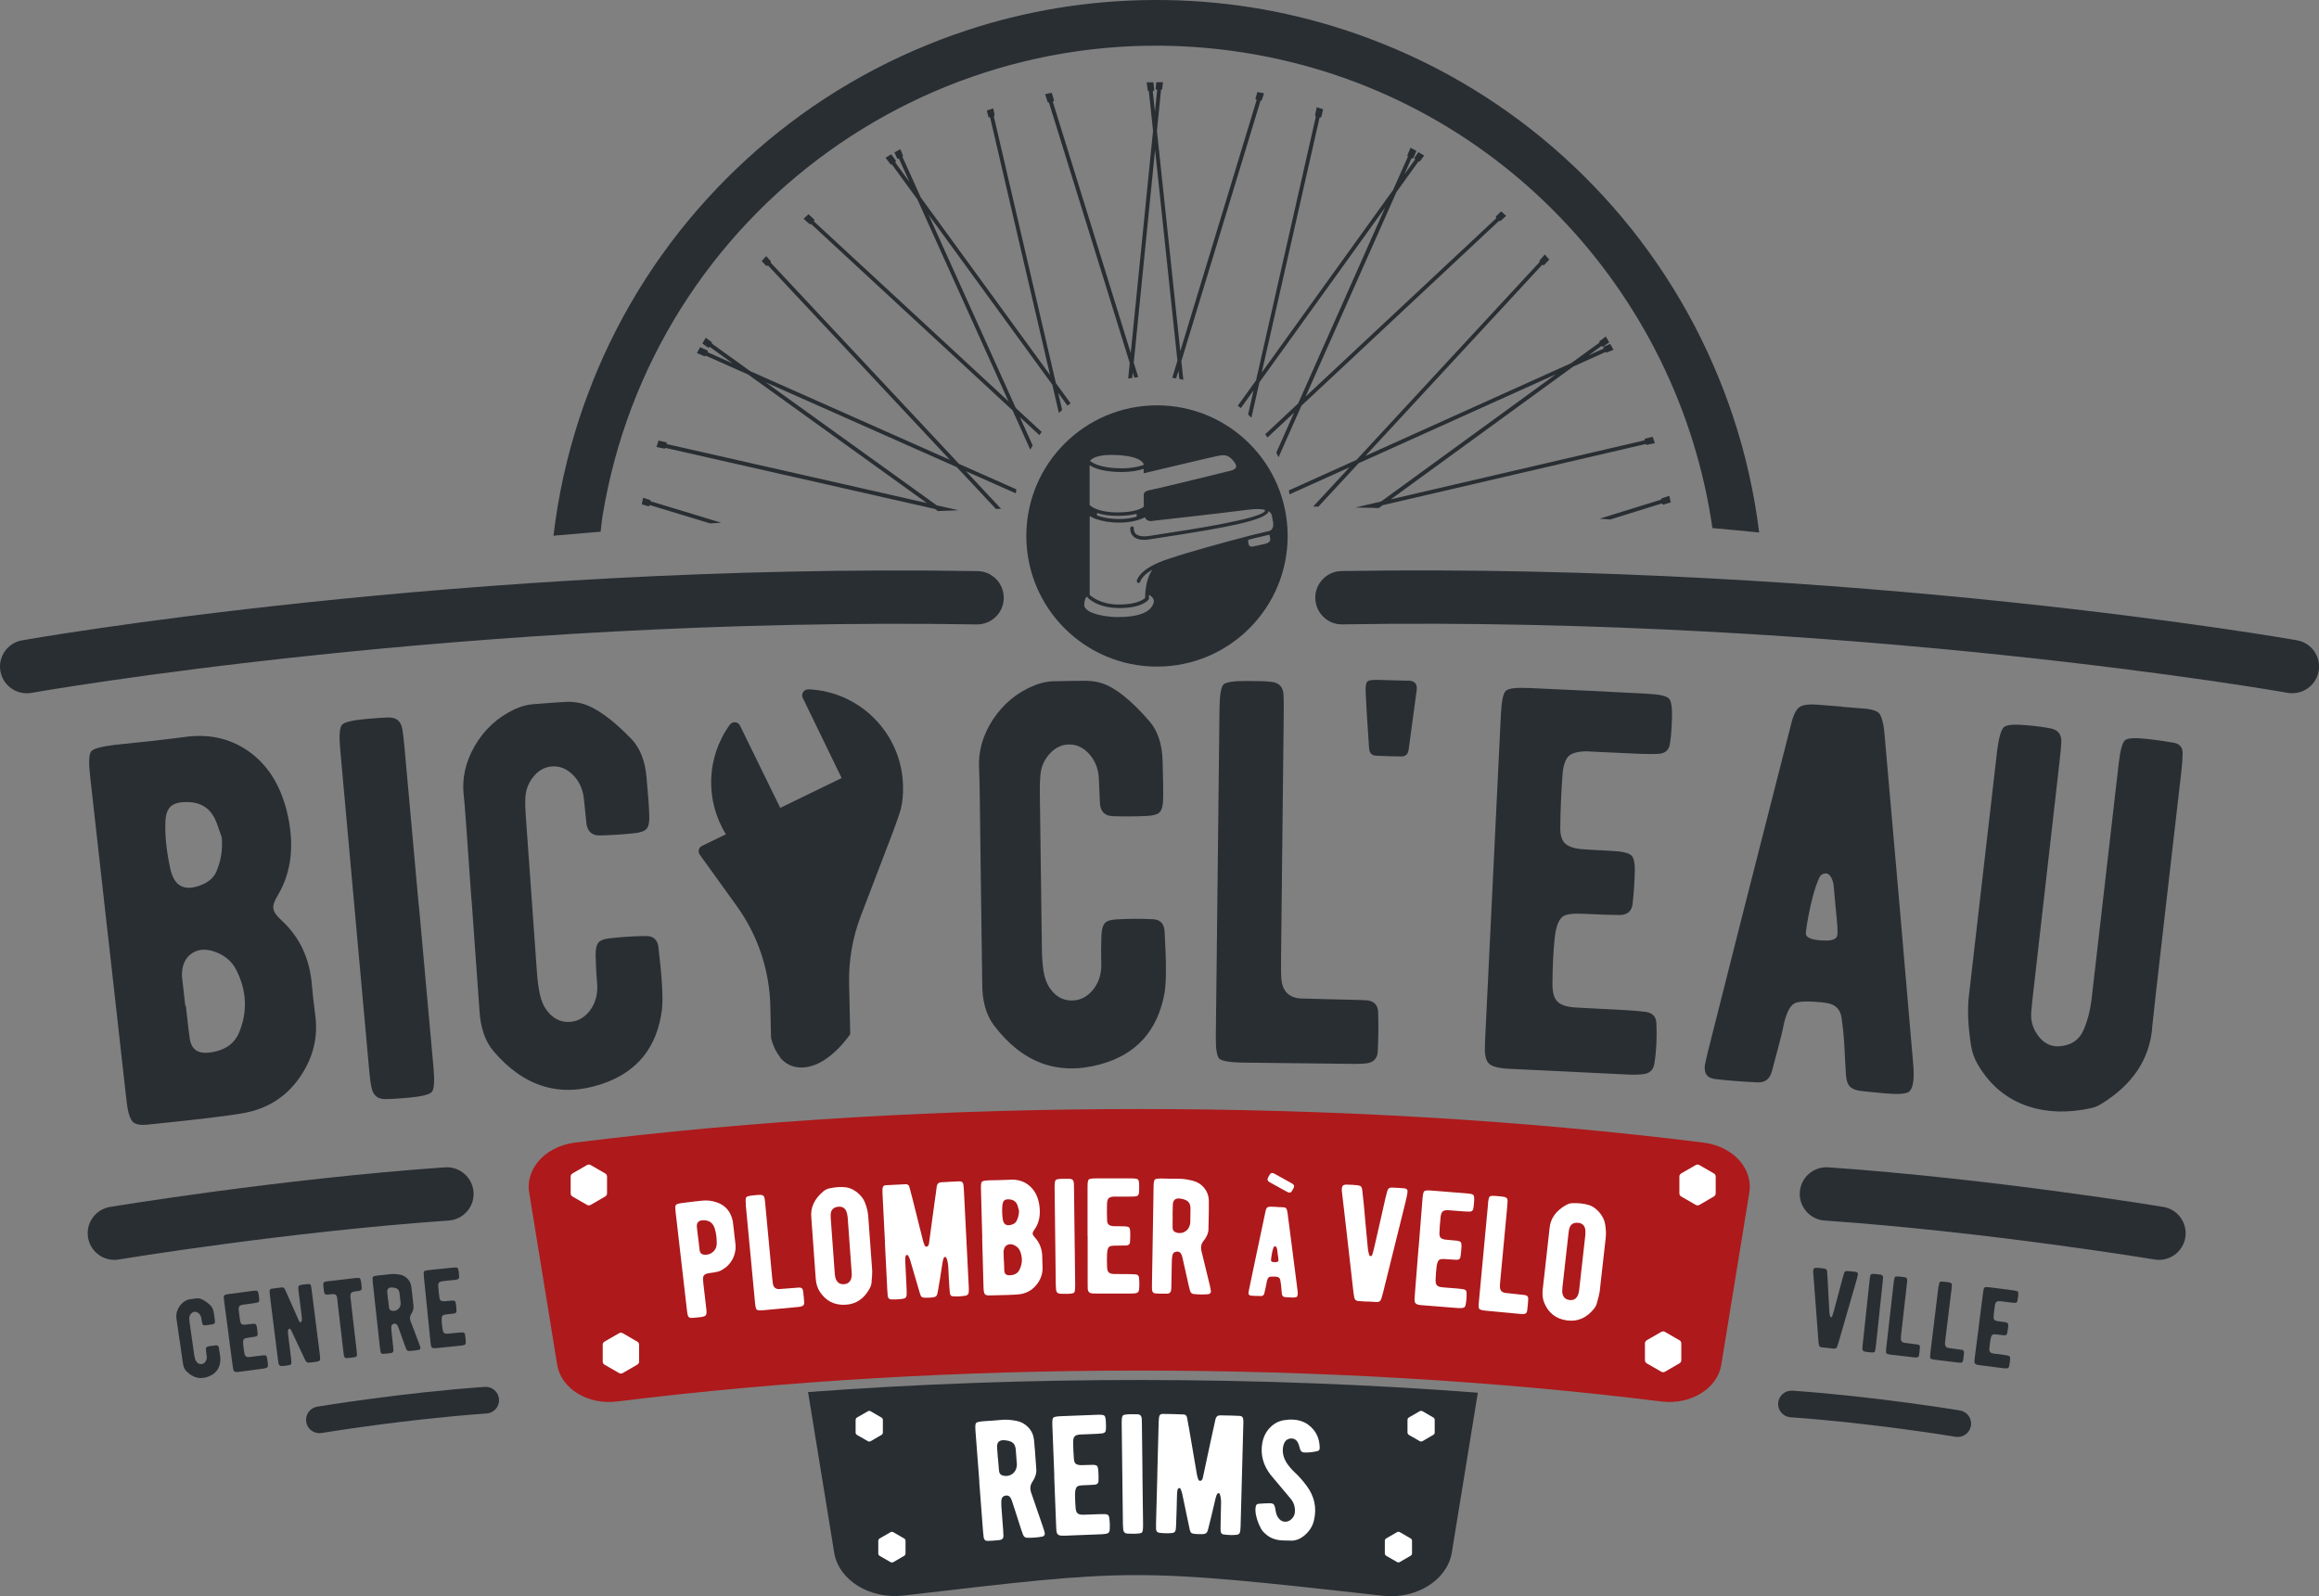<?xml version="1.0" encoding="UTF-8"?>
<svg id="Calque_2" xmlns="http://www.w3.org/2000/svg" viewBox="0 0 434.82 299.36">
  <rect x="0" y="0" width="434.82" height="299.36" fill="#808080" stroke="none"/>
  <defs>
    <style>
      .cls-1 {
        fill: #ae191b;
      }

      .cls-2 {
        fill: #fff;
      }

      .cls-3 {
        fill: #292e33;
      }
    </style>
  </defs>
  <g id="Calque_1-2" data-name="Calque_1">
    <path class="cls-3" d="M151.51,261.08c1.6,9.83,3.71,22.79,4.9,30.1.84,5.19,6.67,8.79,13.02,8.06,42.71-4.96,42.7-5.26,89.76.04,6.35.72,12.18-2.91,13.03-8.1,1.18-7.27,3.28-20.17,4.88-29.98-41.06-3.13-84.47-3.18-125.58-.12Z"/>
    <path class="cls-3" d="M20.27,175.72c-2.03-18.12-3.16-28.21-3.39-30.29-.28-2.51-.2-4.02.24-4.54.41-.48,1.87-.88,4.38-1.19.5-.06,2.63-.28,6.39-.67,2.57-.29,4.7-.54,6.38-.76,4.63-.72,8.7.13,12.21,2.54,3.58,2.47,6.01,6.23,7.28,11.26,1.53,6.18.95,11.49-1.72,15.93-.62,1-.88,1.82-.78,2.44.1.62.6,1.34,1.49,2.14,3.46,3.15,5.38,7.28,5.75,12.39.12,1.36.33,3.22.63,5.59.51,3.95-.39,7.68-2.71,11.18-2.54,3.83-6.11,6.17-10.69,7.01-2.62.49-8.72,1.23-18.3,2.2-1.13.09-1.95-.07-2.46-.48-.45-.42-.79-1.25-1.03-2.49-.08-.46-.22-1.51-.4-3.16l-3.26-29.1ZM40.49,154.01c-1.01-2.46-2.9-3.65-5.66-3.58-1.3.01-2.24.29-2.82.82-.6.57-.94,1.49-.99,2.77-.12,2.52.17,5.44.88,8.77.73,3.56,2.82,4.56,6.25,3.01,1.24-.57,2.06-1.4,2.48-2.48.82-1.93,1.14-4.02.95-6.27-.65-1.9-1.01-2.91-1.09-3.04ZM34.84,188.62c.44,3.89.69,6,.76,6.33.33,1.77,1.39,2.6,3.19,2.5,3.11-.25,5.14-1.54,6.08-3.89,1.57-3.88,1.39-7.76-.55-11.62-.73-1.45-1.89-2.53-3.47-3.22-1.9-.82-3.5-.81-4.81.04-1.31.85-1.95,2.27-1.93,4.27.03.23.23,2.1.63,5.59h.1Z"/>
    <path class="cls-3" d="M78.54,169.84c1.62,17.99,2.54,28.11,2.74,30.36.23,2.51.13,4.04-.29,4.58-.45.51-1.92.87-4.4,1.1-1.92.17-3.39.26-4.43.25-1.37,0-2.2-.72-2.49-2.12-.17-.72-.31-1.79-.44-3.21-2.42-26.82-4.24-46.94-5.45-60.37-.22-2.48-.11-3.97.34-4.48.42-.51,1.91-.87,4.45-1.1,1.98-.18,3.44-.28,4.37-.29,1.4,0,2.23.72,2.49,2.12.13.69.27,1.88.42,3.56l2.67,29.61Z"/>
    <path class="cls-3" d="M88.39,168.64c-.82-11.99-1.3-18.48-1.44-19.47-.36-3.14.32-6.21,2.04-9.23,1.81-3.12,4.31-5.43,7.5-6.92,1.23-.55,2.37-.87,3.43-.94,2.91-.24,5.03-.39,6.36-.45.93-.03,1.85.07,2.77.3,2.58.68,5.68,2.89,9.31,6.63,1.65,1.71,2.61,4.14,2.87,7.28.3,3.27.47,5.66.51,7.15.05,1.19-.12,2.02-.52,2.48-.4.43-1.22.7-2.44.82-2.12.22-4.24.35-6.36.4-1.4,0-2.21-.71-2.45-2.12,0,.03-.16-1.55-.49-4.76-.2-1.88-.93-3.41-2.17-4.59-1.14-1.08-2.41-1.58-3.8-1.48-1.39.1-2.58.77-3.55,2-.95,1.2-1.43,2.55-1.46,4.05-.04.87-.01,1.93.08,3.19.82,11.56,1.52,21.38,2.1,29.46.1,1.42.28,2.74.53,3.96.26,1.28.73,2.36,1.43,3.24,1.06,1.36,2.37,2.03,3.94,2.02,1.56-.01,2.88-.69,3.95-2.03,1.07-1.38,1.55-3.01,1.45-4.9-.03-.36-.09-1.29-.2-2.78-.05-1.13-.08-2.06-.1-2.79-.01-1.13.15-1.91.48-2.33.37-.46,1.08-.74,2.14-.85,2.14-.25,4.4-.4,6.76-.43,1.43-.03,2.23.67,2.4,2.13.67,5.64.89,9.49.67,11.54-.86,7.15-4.62,11.85-11.28,14.08-7.8,2.62-14.57.57-20.31-6.14-1.6-1.88-2.48-4.48-2.65-7.8l-1.48-20.72Z"/>
    <path class="cls-3" d="M183.89,163.61c-.13-12.02-.23-18.53-.31-19.52-.17-3.15.68-6.19,2.57-9.1,1.98-3.01,4.61-5.17,7.88-6.48,1.25-.48,2.41-.73,3.48-.74,2.92-.07,5.05-.1,6.38-.08.93.02,1.84.17,2.75.46,2.53.83,5.5,3.21,8.91,7.15,1.55,1.81,2.36,4.29,2.44,7.44.11,3.29.14,5.68.1,7.17-.02,1.2-.24,2.01-.67,2.45-.43.4-1.25.63-2.48.68-2.12.1-4.25.11-6.37.03-1.4-.08-2.17-.83-2.32-2.26,0,.03-.07-1.56-.21-4.78-.09-1.89-.73-3.46-1.9-4.71-1.08-1.15-2.31-1.71-3.71-1.69s-2.62.62-3.66,1.79c-1.01,1.14-1.58,2.46-1.69,3.96-.09.87-.12,1.93-.11,3.19.15,11.59.29,21.43.39,29.53.02,1.43.12,2.76.3,3.98.18,1.29.6,2.4,1.24,3.32.98,1.42,2.25,2.16,3.81,2.24,1.56.08,2.92-.52,4.06-1.8,1.14-1.31,1.72-2.91,1.73-4.8,0-.37-.02-1.29-.04-2.79.02-1.13.04-2.06.06-2.79.05-1.13.26-1.9.62-2.3.39-.44,1.12-.68,2.18-.73,2.16-.13,4.41-.14,6.77-.04,1.43.05,2.18.8,2.27,2.26.34,5.67.34,9.53,0,11.56-1.27,7.09-5.29,11.56-12.07,13.41-7.94,2.16-14.58-.27-19.92-7.31-1.49-1.97-2.22-4.62-2.2-7.94l-.28-20.77Z"/>
    <path class="cls-3" d="M228.66,132.89c.03-2.52.28-4.03.75-4.52.47-.46,1.97-.67,4.49-.65,1.99,0,3.45.04,4.38.15,1.46.12,2.25.87,2.37,2.27.06.73.08,2.08.05,4.04l-.25,22.71c-.11,10.09-.2,17.66-.25,22.71-.02,2.03,0,3.35.05,3.99.21,2.26,1.37,3.48,3.5,3.67.2,0,2.47.06,6.82.18,3.32.07,5.2.13,5.63.16,1.46.12,2.2.9,2.21,2.37.07,2.43.05,4.83-.08,7.22-.05,1.36-.82,2.12-2.32,2.27-.5.06-1.3.08-2.39.07-10.89-.12-17.86-.2-20.92-.24-2.26-.06-3.62-.31-4.08-.74-.46-.47-.68-1.85-.65-4.14l.35-30.93c.2-18.13.32-28.32.34-30.58Z"/>
    <path class="cls-3" d="M264.08,127.65c1.19.03,1.71.63,1.55,1.79-.13,1.06-.38,2.91-.75,5.56-.33,2.35-.58,4.2-.75,5.56-.12.89-.58,1.33-1.38,1.31-1.16,0-2.71-.04-4.63-.13-.86-.02-1.33-.47-1.41-1.33-.38-5.59-.6-9.17-.65-10.73-.04-1.03.08-1.66.35-1.88.24-.23.9-.32,2-.29l2.44.07c1.96.05,3.04.08,3.24.09Z"/>
    <path class="cls-3" d="M279.94,164.55c.89-18.31,1.38-28.47,1.48-30.49.12-2.55.43-4.05.92-4.49.49-.48,1.98-.65,4.46-.53,7.99.35,15.34.71,22.04,1.07,2.29.11,3.65.41,4.09.9.47.49.66,1.84.55,4.07-.05,1.76-.17,3.22-.36,4.37-.16,1.22-.89,1.87-2.19,1.94-.6.04-1.67.04-3.19,0-7-.31-10.33-.47-10-.48-1.69-.01-2.87.26-3.53.83-.66.6-1.06,1.69-1.21,3.28-.27,3.45-.41,6.79-.44,10.05-.04,1.39.23,2.4.8,3.03.57.59,1.57.97,2.99,1.14.83.07,2.02.15,3.58.22,1.66.08,2.87.16,3.63.23,1.19.13,1.99.4,2.4.81.38.45.57,1.29.58,2.52-.04,2.13-.17,4.26-.41,6.41-.14,1.42-.93,2.15-2.4,2.18-1.56,0-3.83-.08-6.82-.23-1.92-.09-3.19.06-3.81.46-.83.56-1.36,1.95-1.6,4.16-.25,2.45-.39,5.25-.41,8.41-.01,1.63.28,2.76.88,3.38.6.66,1.73,1.05,3.38,1.16-.27-.01,3.07.17,10,.53,1.52.11,2.6.21,3.23.3,1.29.2,1.95.89,1.99,2.09.14,2.63.02,5.17-.37,7.61-.19,1.22-.92,1.88-2.19,1.99-.8.09-1.73.12-2.79.06-3.28-.16-10.65-.52-22.09-1.07-.73-.04-1.26-.08-1.59-.13-1.19-.16-1.99-.46-2.4-.91-.44-.45-.69-1.25-.73-2.38,0-.53.03-1.74.13-3.63l1.4-28.85Z"/>
    <path class="cls-3" d="M345.26,132.55c2.98.24,4.58.37,4.82.39,1.09.16,1.82.41,2.19.77.37.36.66,1.12.87,2.27.09.51.17,1.18.24,2.02.52,5.94,1.42,16.15,2.69,30.65,1.12,13.05,2,23.26,2.64,30.64.29,3.02.03,4.85-.79,5.48-.57.42-2.14.51-4.72.27-2.51-.23-3.98-.39-4.41-.45-.96-.14-1.61-.43-1.98-.86-.37-.4-.6-1.08-.68-2.05-.04-.8-.11-2.01-.21-3.61-.07-1.61-.14-2.81-.21-3.61-.03-.5-.16-1.7-.41-3.58-.24-1.65-1.23-2.58-2.97-2.79-.46-.07-.72-.11-.79-.11-2.68-.25-4.37-.18-5.06.19-.94.52-1.67,2.08-2.17,4.67-.13.76-.83,3.48-2.1,8.18-.41,1.4-1.31,2.06-2.71,1.98-3.15-.15-5.82-.37-7.99-.64-1.42-.18-2.03-1.04-1.84-2.59.06-.39.27-1.31.62-2.75,3.28-13.03,5.45-21.61,6.51-25.76,5.79-22.72,8.8-34.54,9.04-35.45.4-1.7.94-2.77,1.61-3.22.63-.42,1.78-.56,3.43-.42l4.42.35v.05ZM341.5,176.37c1.79.14,2.78-.14,2.97-.86.08-.19.09-.77.04-1.75-.06-.9-.19-2.26-.37-4.08-.19-2.18-.3-3.35-.32-3.52-.03-.47-.17-.98-.43-1.53-.32-.62-.73-.89-1.24-.8-.44.07-.75.27-.95.62-.92,1.89-1.73,4.96-2.44,9.2-.08.56-.13,1.01-.16,1.34-.06.79.9,1.26,2.89,1.38Z"/>
    <path class="cls-3" d="M403.54,192.87c-.54,5.85-3.71,10.57-9.5,14.15-.65.39-1.26.66-1.85.79-4.36.97-8.32.86-11.9-.32-3.99-1.33-7.12-3.91-9.39-7.75-.73-1.22-1.19-2.58-1.39-4.07-.5-3.47-.62-6.35-.36-8.66.53-4.62,1.42-12.35,2.67-23.21,1.14-9.93,2.03-17.65,2.67-23.16.31-2.4.74-3.84,1.3-4.31.58-.43,2.08-.53,4.5-.29,1.88.18,3.31.38,4.29.59,1.34.29,1.98,1.13,1.92,2.53-.02.77-.14,2.09-.36,3.97l-4.88,42.85c-.17,1.45-.3,2.76-.4,3.91-.08,1.26.16,2.41.71,3.44,1.11,2,2.57,2.97,4.38,2.91,2.28-.1,3.85-1.11,4.71-3.02.77-1.78,1.29-3.81,1.55-6.09l5.07-44.04c.28-2.44.68-3.87,1.19-4.28.52-.41,2.03-.47,4.53-.18,1.71.2,3.28.43,4.68.69,1.08.22,1.6.9,1.57,2.04-.01.97-.1,2.14-.26,3.53-.31,2.67-1.23,10.66-2.76,23.95-1.7,14.78-2.6,22.78-2.71,24Z"/>
    <path class="cls-3" d="M311.45,93.71l-11.53,3.57c.67.05,1.33.1,2,.15l9.69-3.01.22.24,1.44-.44c-.09-.41-.18-.82-.27-1.23l-1.45.48-.1.24ZM254.31,86.27l-12.64,5.7c.04.25.08.5.11.75l11.25-5.07-6.81,7.36c.33,0,.65,0,.98.01l7.54-8.14,36.97-16.67-32.76,23.85-4.81,1.12c.98.02,1.95.04,2.93.07l.36-.08-.12.09c.4.01.8.02,1.2.03l.75-.54,49.3-11.47.2.16,1.53-.32c-.13-.4-.28-.8-.41-1.2l-1.47.35-.07.32-47.56,11.06,34.2-24.9,6.03-2.72.23.11,1.3-.55c-.21-.37-.42-.73-.63-1.09l-1.24.56v.32s-2.79,1.26-2.79,1.26l2.39-1.74.28.15,1.18-.85c-.21-.36-.42-.73-.64-1.09l-1.2.91-.02.26-5.27,3.83-38.59,17.4,33.17-35.86.31.1,1-1.07c-.28-.32-.55-.64-.83-.95l-1.01,1.14.04.26-34.38,37.16ZM235.46,71.41l-3.37,4.68c.19.15.4.29.58.44l2.37-3.3-1.02,4.52c.21.2.42.39.62.59l1.5-6.63,23.58-32.78-16.31,36.73-6.18,5.79c.14.2.3.39.44.59l4.98-4.66-3.34,7.51c.14.29.28.57.42.87l4.29-9.66,37.06-34.68.26.03,1.07-.96c-.31-.28-.62-.57-.93-.85l-1.02.97.1.31-35.76,33.46,17.04-38.36,4.12-5.73.26-.02.82-1.09c-.36-.21-.71-.44-1.08-.65l-.77,1.08.15.28-2.04,2.84,1.34-3.01h.32s.63-1.41.63-1.41c-.37-.21-.74-.41-1.11-.61l-.61,1.44.12.23-2.79,6.27-24.62,34.23,10.84-47.81.32-.07.35-1.5c-.4-.13-.8-.25-1.2-.38l-.32,1.53.16.2-11.23,49.55ZM211.83,68.08l-.29,2.92c.25-.04.5-.08.75-.11l.1-1.02.3.96c.25-.03.48-.09.73-.11l-.84-2.71,4-39.9,4.19,39.56-.97,3.19c.24.03.49.07.73.11l.44-1.44.16,1.53c.25.05.5.11.75.17l-.37-3.5,14.84-48.83.24-.1.42-1.3c-.41-.09-.82-.16-1.24-.24l-.38,1.26.24.22-14.32,47.12-4.38-41.33.77-7.66.21-.14.16-1.31c-.42,0-.84,0-1.26,0l-.12,1.27.28.17-.41,4.11-.41-3.85.28-.17-.16-1.52c-.42,0-.84.01-1.26.02l.2,1.55.21.14.78,7.4-4.18,41.67-14.61-47.12.24-.22-.45-1.47c-.41.09-.82.18-1.24.27l.49,1.49.24.1,15.14,48.82ZM189.86,76.96l3.32,7.37c.14-.26.3-.52.45-.78l-2.4-5.32,3.65,3.37c.14-.2.29-.39.44-.59l-4.86-4.49-16.35-36.25,23.2,31.88,1.23,5.3c.21-.19.41-.38.62-.56l-.75-3.21,1.75,2.4c.19-.15.39-.29.58-.44l-2.76-3.79-11.64-50.04.16-.2-.27-1.28c-.4.13-.8.25-1.2.39l.3,1.24.32.07,11.24,48.31-24.25-33.32-3.43-7.61.11-.23-.51-1.2c-.37.21-.74.4-1.1.61l.53,1.17h.32s1.97,4.37,1.97,4.37l-2.67-3.67.15-.29-.9-1.24c-.36.21-.71.45-1.07.66l.94,1.24.26.02,4.77,6.55,17.08,37.87-36.47-33.74.1-.31-1.12-1.04c-.32.28-.62.57-.93.85l1.16,1.03.26-.04,37.77,34.95ZM124.84,84.02l50.48,11.44.54.39c1.28-.05,2.56-.1,3.85-.15l-4.08-.93-32.05-23.06,35.83,15.91,7.33,7.83c.33-.01.65-.02.97-.03l-6.59-7.04,9.35,4.15c.04-.25.07-.5.11-.75l-10.75-4.77-35.32-37.75.03-.26-.88-.97c-.28.31-.56.62-.84.93l.88.93.31-.1,34.1,36.45-37.46-16.64-7.17-5.16-.02-.26-1.12-.84c-.22.36-.43.72-.65,1.08l1.12.8.28-.15,4.27,3.07-4.66-2.07v-.32s-1.42-.63-1.42-.63c-.21.36-.41.74-.61,1.1l1.46.61.23-.11,7.92,3.52,33.5,24.1-48.74-11.05-.07-.32-1.49-.34c-.13.4-.27.8-.4,1.2l1.54.32.2-.16ZM120.34,94.58l1.29.39.22-.24,11.32,3.44c.68-.05,1.36-.1,2.05-.14l-13.2-4.01-.1-.24-1.34-.43c-.09.41-.15.83-.24,1.24M329.85,99.87c-.92-7.47-2.58-14.77-4.91-21.79l-.04-.11c-.25-.75-.51-1.5-.77-2.24-.14-.39-.28-.78-.43-1.17-.14-.38-.28-.75-.42-1.13-.26-.69-.53-1.38-.81-2.06l-.08-.19c-5.54-13.72-13.6-25.97-23.54-36.28-.17-.18-.34-.35-.51-.52-.41-.42-.82-.84-1.23-1.25-.41-.41-.83-.81-1.24-1.21-.18-.17-.36-.35-.54-.52-10.36-9.88-22.65-17.87-36.4-23.33l-.22-.08c-.68-.27-1.36-.53-2.04-.79-.39-.14-.77-.28-1.16-.43-.38-.14-.76-.27-1.15-.41-.76-.26-1.52-.52-2.28-.77l-.07-.02C240.68,1.87,228.63-.07,216.27,0c-12.18.05-24.04,2.05-35.21,5.76l-.11.04c-.75.25-1.49.51-2.24.77-.39.14-.78.28-1.17.43-.38.14-.75.28-1.13.42-.69.26-1.38.53-2.06.81l-.19.08c-13.72,5.53-25.97,13.6-36.28,23.54-.18.17-.35.34-.52.51-.42.41-.84.82-1.25,1.23-.41.41-.81.83-1.21,1.24-.17.18-.35.36-.52.54-9.88,10.36-17.87,22.65-23.33,36.4l-.08.22c-.27.68-.53,1.36-.78,2.04-.15.39-.29.78-.43,1.16-.14.38-.27.76-.41,1.14-.26.76-.52,1.52-.77,2.28l-.02.07c-2.29,7.03-3.9,14.32-4.78,21.79,2.91-.26,5.87-.5,8.84-.75.11-.88.2-1.98.33-2.78C122.28,39.55,176.38.61,233.77,9.95c46.54,7.58,80.95,44.76,87.31,89.09,2.93.27,5.86.53,8.78.83"/>
    <path class="cls-3" d="M238.64,97.59c.22.95.05,1.38-.16,1.67-.01.01-.02.03-.04.05-.09.11-.19.18-.39.25-.06.02-.12.04-.19.06-.22.07-.54.14-1.01.24-.4.09-.91.21-1.55.36-.34.08-.77.19-1.27.32-.21.06-.43.11-.67.18-3.81.99-10.58,2.84-14.1,4.05-5.68,1.77-6.09,4.07-6.11,4.17-.03.18.1.35.28.38.02,0,.04,0,.06,0,.16,0,.3-.11.33-.28,0-.01.23-1.04,2.26-2.21-.81,1.17-1.14,2.63-1.27,3.75-.01.12-.03.24-.04.35,0,.12-.02.24-.03.34-.02.39-.02.69-.02.86-.28.28-1.5,1.25-4.89,1.25s-5.16-1.46-5.51-1.82v-14.76c.18.1.41.22.68.34.2.09.42.18.68.26.98.33,2.36.62,4.22.62,1.31,0,2.38-.19,3.2-.41.25-.07.48-.14.68-.21.38-.14.69-.27.9-.38.19.45.58.71,1.12.71.22,0,.4-.05.39-.05h0c.3-.03,12.7-1.42,17.83-2.08.65-.08,1.23-.13,1.74-.13s.94.04,1.29.12c.13.09.16.15.16.17-.35,1.5-14.37,3.62-18.97,4.32-1.15.17-2.06.31-2.61.41-.74.12-1.36.13-1.84.03-.27-.06-.49-.15-.68-.28-.01,0-.02-.02-.04-.03-.04-.03-.08-.06-.11-.09-.43-.41-.37-.99-.36-1.01.02-.18-.11-.35-.29-.38-.19-.03-.36.1-.38.29,0,.03-.07.61.26,1.18.08.14.17.27.3.39.11.11.23.2.37.28.43.25.98.38,1.65.38.37,0,.78-.04,1.23-.12.54-.09,1.45-.23,2.59-.41,11.77-1.78,19.15-3.21,19.53-4.83,0,0,0-.02,0-.02.6.37.66.91.71,1.36.01.13.03.24.05.34M209.53,96.75c1.61,0,2.76-.17,3.59-.39v.54c-.79.23-1.87.44-3.21.44-1.92,0-3.3-.33-4.22-.67v-.47c.88.3,2.12.55,3.84.55M231.77,87.63c-.19.47-1.06.69-1.39.74-.13.03-13.32,3.29-14.56,3.5-.74.12-1.15.32-1.31.63-.06.12-.07.25-.05.35v2.17c-.09.09-.3.24-.68.41-.18.08-.4.17-.68.25-.76.23-1.9.42-3.59.42-1.8,0-3.03-.28-3.84-.59-.27-.1-.49-.21-.68-.31-.37-.2-.58-.39-.68-.49v-7.45c.9.57,2.44,1.13,5.05,1.25.31.02.61.02.91.02,1.78,0,3.15-.26,4.17-.6v.84l.42-.1c.13-.03,12.53-2.99,13.44-3.16l.18-.03c.28-.05.57-.11.87-.11.49,0,1.25.14,2.11,1.32.29.4.38.72.28.97M214.47,87.19c-1.13.4-2.77.73-5.05.62-2.89-.13-4.33-.81-5.04-1.36.2-.32,1.17-1.34,5.19-1.1,2.63.15,3.83.67,4.37,1.09.47.35.52.66.52.76M209.86,114.05c4.35,0,5.46-1.54,5.51-1.61l.07-.1v-.12s-.02-.26,0-.66c.31.18.61.41.77.69.15.25.18.49.1.79-.51,1.8-2.83,2.69-6.69,2.69h-.16c-1.14,0-4.62-.31-5.79-1.5-.25-.26-.38-.47-.37-.78.02-.77.21-1.26.44-1.57h.01c.07.1,1.78,2.16,6.11,2.16M234.04,101.24c.58-.15,1.06-.27,1.43-.36.63-.15,1.14-.27,1.54-.36.43-.1.75-.17,1.01-.24l.1.45s.2.64-.17.94c-.33.26-.76.35-1.56.51-.38.07-.82.17-1.35.3-.12.03-.23.04-.33.04-.19,0-.33-.05-.43-.16-.21-.22-.23-.63-.23-.79v-.33ZM241.44,100.52c0-13.53-10.97-24.5-24.5-24.5s-24.5,10.97-24.5,24.5,10.97,24.5,24.5,24.5,24.5-10.97,24.5-24.5"/>
    <path class="cls-1" d="M213.6,257.05c33.41,0,66.81,1.93,97.93,5.8,5.45.67,10.48-2.4,11.21-6.86l5.27-32.36c.3-1.87-.2-3.79-1.41-5.42-1.58-2.11-4.19-3.54-7.16-3.91-67.25-8.4-144.39-8.4-211.65,0-2.97.37-5.58,1.8-7.16,3.91-1.21,1.62-1.72,3.55-1.41,5.42l5.26,32.36c.73,4.46,5.75,7.54,11.21,6.86,31.11-3.87,64.52-5.8,97.92-5.8Z"/>
    <path class="cls-2" d="M137.67,231.36c.15,1.29.23,1.98.24,2.05.08,1.03-.13,1.98-.62,2.86-.49.88-1.21,1.55-2.14,2.02-.29.16-.72.27-1.28.36-.71.09-1.15.16-1.32.21-.49.13-.74.45-.74.96,0,.16.03.48.08.96.38,3.31.57,4.92.56,4.84.05.56.02.91-.11,1.06-.11.16-.45.27-1.02.35-.62.08-1.18.13-1.69.15-.36.01-.59-.17-.68-.54-.05-.19-.1-.48-.14-.84-.99-8.58-1.7-14.75-2.13-18.48-.09-.75-.07-1.2.06-1.35s.57-.28,1.35-.37c.46-.06,1.04-.14,1.75-.22,1.02-.11,1.6-.17,1.75-.19.93-.11,1.85-.01,2.76.29,1.67.56,2.69,1.76,3.06,3.6,0,.08.1.85.27,2.3h.01ZM130.91,232.14c.17,1.46.26,2.27.28,2.42.09.48.4.74.94.77.6.03,1.12-.15,1.57-.54.44-.4.67-.91.69-1.52.02-1.06-.11-2.02-.38-2.88-.33-1.06-1.08-1.57-2.22-1.53-.8.03-1.18.44-1.13,1.24,0,.08.09.76.24,2.05h.01Z"/>
    <path class="cls-2" d="M139.85,225.91c-.07-.76-.04-1.22.08-1.38.13-.15.57-.27,1.33-.34.6-.07,1.04-.1,1.32-.09.44-.01.7.19.78.61.04.22.09.62.14,1.21l.64,6.83c.29,3.04.5,5.31.64,6.83.06.61.11,1.01.14,1.2.13.67.52,1,1.17.99.06,0,.74-.06,2.05-.16,1-.08,1.56-.13,1.7-.13.44-.01.69.2.74.64.1.73.17,1.45.21,2.17.03.41-.18.66-.62.75-.15.04-.39.07-.72.1-3.27.31-5.37.51-6.29.59-.68.05-1.1.02-1.25-.09-.15-.13-.26-.53-.33-1.22l-.88-9.3c-.51-5.45-.8-8.51-.87-9.19Z"/>
    <path class="cls-2" d="M162.8,228.14c.35,4.8.6,8.19.74,10.17.02.31-.02,1.11-.14,2.41-.03.24-.12.51-.26.8-1.07,2.04-2.62,3.1-4.67,3.19-2.08.09-3.68-.75-4.8-2.52-.41-.64-.65-1.45-.72-2.42l-.42-5.79c-.26-3.61-.4-5.5-.41-5.68-.17-1.82.57-3.43,2.24-4.84.34-.29.69-.47,1.06-.56,1.22-.27,2.3-.34,3.26-.21.71.1,1.41.43,2.09.99.68.56,1.16,1.19,1.42,1.87.35.91.55,1.77.61,2.58ZM159.58,239.86c.11-.3.15-.7.11-1.2-.38-5.19-.63-8.65-.75-10.38-.04-.4-.12-.75-.23-1.05-.29-.72-.85-1.02-1.66-.89-.81.12-1.23.58-1.29,1.38-.02.17,0,.49.02.96l.73,10c.04.62.13,1.06.26,1.31.29.61.77.9,1.45.86.68-.03,1.13-.36,1.36-.99Z"/>
    <path class="cls-2" d="M165.94,233.09c-.24-4.71-.39-7.74-.46-9.09-.02-.46-.03-.82,0-1.08.03-.4.23-.61.6-.63,1.05-.07,2.3-.13,3.75-.19.36-.02.59.17.69.55.17.6.36,1.31.56,2.11.18.69.51,2.03,1,4,.42,1.67.75,3,1,3.98.04.17.13.44.28.8.07.18.19.27.36.27.18,0,.32-.12.42-.37.02-.05.03-.13.05-.24.11-.83.29-2.17.54-4.02.23-1.74.42-3.08.55-4.02.04-.34.11-.78.19-1.32.09-.7.15-1.14.17-1.32.08-.49.34-.75.8-.78,1.39-.09,2.56-.15,3.5-.18.41-.01.65.21.71.67.03.18.05.5.08.96.32,6.41.62,12.42.91,18.02.02.45.03.82,0,1.1-.02.39-.21.62-.57.69-.78.14-1.58.18-2.42.12-.31-.02-.49-.21-.54-.56-.04-.26-.07-.58-.09-.96-.04-.51-.07-1.18-.12-2-.05-1.08-.09-1.75-.1-2-.04-.72-.17-1.31-.39-1.76-.03-.07-.1-.1-.2-.1-.08,0-.14.03-.19.1-.12.16-.22.46-.29.92-.06.38-.14.92-.25,1.62-.11.75-.2,1.28-.25,1.61-.17,1.03-.3,1.83-.41,2.38-.06.36-.16.61-.29.72-.12.13-.37.21-.73.25-.45.04-.9.06-1.34.05-.29,0-.5-.05-.64-.15-.12-.09-.23-.29-.31-.57-.12-.4-.27-.93-.46-1.57-.24-.84-.39-1.37-.46-1.57-.4-1.42-.72-2.5-.95-3.25-.06-.19-.17-.44-.34-.77-.07-.14-.17-.18-.31-.12-.09.03-.15.09-.17.16-.08.18-.11.54-.08,1.07.03.5.07,1.37.13,2.6.06,1.11.09,1.98.12,2.62.02.43.02.79,0,1.08-.03.37-.24.59-.61.65-.75.13-1.51.17-2.3.13-.36-.02-.57-.23-.63-.62-.03-.22-.06-.58-.08-1.08l-.45-8.95Z"/>
    <path class="cls-2" d="M184.18,232.18c-.15-5.5-.23-8.57-.25-9.2-.02-.76.04-1.21.19-1.36.14-.13.58-.22,1.35-.25.15,0,.8-.02,1.94-.04.78-.02,1.43-.04,1.94-.07,1.41-.1,2.62.26,3.61,1.08,1.02.84,1.65,2.03,1.9,3.57.3,1.9,0,3.48-.93,4.75-.21.29-.31.53-.3.72.01.19.15.42.39.68.96,1.04,1.43,2.33,1.41,3.87,0,.41.02.98.05,1.7.05,1.2-.31,2.3-1.1,3.29-.86,1.09-2,1.7-3.4,1.84-.8.08-2.65.15-5.56.2-.34,0-.58-.07-.73-.21-.12-.14-.21-.4-.25-.78-.01-.14-.03-.46-.04-.96l-.24-8.84ZM190.82,226.16c-.24-.77-.78-1.17-1.61-1.22-.39-.03-.68.03-.87.17-.2.16-.32.42-.37.81-.1.75-.09,1.64.04,2.66.13,1.09.73,1.45,1.8,1.07.39-.14.66-.37.81-.68.29-.56.44-1.18.45-1.86-.15-.59-.23-.9-.25-.94ZM188.24,236.43c.03,1.18.05,1.83.07,1.92.05.54.35.82.9.83.94,0,1.59-.33,1.93-1.01.57-1.13.62-2.3.13-3.51-.18-.46-.5-.81-.96-1.06-.55-.3-1.03-.33-1.45-.11-.42.22-.64.63-.69,1.24,0,.07.02.64.05,1.7h.03Z"/>
    <path class="cls-2" d="M201.49,231.86c.06,5.45.1,8.52.11,9.2,0,.76-.06,1.22-.19,1.37-.15.14-.6.22-1.35.23-.58,0-1.03,0-1.34-.03-.41-.04-.64-.27-.7-.7-.03-.22-.05-.54-.06-.98-.1-8.13-.17-14.23-.22-18.3,0-.75.06-1.2.21-1.34.14-.14.59-.22,1.37-.23.6,0,1.04,0,1.32.01.42.04.66.27.7.7.02.21.04.57.04,1.08l.11,8.98Z"/>
    <path class="cls-2" d="M203.92,231.82c0-5.53,0-8.61,0-9.22,0-.77.07-1.23.21-1.37.14-.15.59-.22,1.34-.22,2.42,0,4.64,0,6.66,0,.69,0,1.11.07,1.25.21.15.14.23.55.22,1.22,0,.53,0,.97-.05,1.32-.03.37-.24.58-.63.62-.18.02-.5.04-.96.04-2.12,0-3.12,0-3.02,0-.51.02-.86.12-1.05.3-.19.19-.3.53-.32,1.01-.03,1.04-.03,2.06.01,3.04,0,.42.1.72.29.9.18.17.49.27.92.3.25,0,.61.01,1.08.01.5,0,.87,0,1.1.02.36.02.61.09.74.21.12.13.19.38.21.75.02.64,0,1.29-.03,1.94-.02.43-.25.66-.69.69-.47.02-1.16.03-2.06.03-.58,0-.96.06-1.14.19-.24.18-.38.61-.42,1.28-.04.74-.04,1.59,0,2.54.02.49.12.83.32,1.01.19.19.54.29,1.04.3-.08,0,.93,0,3.02.02.46.01.79.03.98.05.39.04.6.24.63.6.08.79.08,1.56,0,2.3-.04.37-.25.58-.63.63-.24.04-.52.06-.84.06-.99,0-3.22,0-6.68,0-.22,0-.38,0-.48-.01-.36-.03-.61-.11-.74-.24-.14-.13-.23-.37-.25-.71-.01-.16-.02-.53-.01-1.1v-8.72Z"/>
    <path class="cls-2" d="M216.15,231.82c.09-5.39.14-8.47.15-9.22.01-.77.09-1.23.23-1.37.14-.14.59-.21,1.34-.2.21,0,.76.02,1.64.04.67.01,1.21.01,1.62.01.76,0,1.64.13,2.64.4.83.23,1.51.68,2.04,1.34.54.67.82,1.44.85,2.3.02.81,0,2.63-.07,5.44-.02.73-.33,1.46-.94,2.2-.43.52-.55,1.16-.36,1.92.25,1,.77,3.12,1.55,6.36.1.42.17.78.21,1.07.02.16-.01.3-.1.4-.09.12-.21.19-.36.21-.85.09-1.78.08-2.78-.03-.35-.05-.58-.25-.68-.63-.08-.26-.17-.61-.27-1.06-.1-.46-.28-1.29-.55-2.48-.23-1.06-.42-1.89-.56-2.49-.06-.3-.13-.53-.2-.69-.18-.45-.5-.65-.95-.6-.45.05-.72.32-.79.8-.04.24-.08.6-.09,1.08,0,.54-.02,1.27-.04,2.18-.02,1.08-.03,1.81-.04,2.18,0,.45-.02.78-.05.98-.06.43-.3.65-.72.67-.73.02-1.46,0-2.18-.04-.42-.03-.65-.27-.68-.72-.02-.21-.02-.57-.01-1.08l.15-8.98ZM219.88,227.92c-.02,1.38-.03,2.15-.02,2.3.01.51.26.83.75.96.57.16,1.1.1,1.58-.19.48-.28.78-.71.92-1.28.04-.18.07-.3.07-.36.04-1.61.05-2.54.04-2.78-.02-.49-.15-.87-.37-1.12-.21-.25-.56-.43-1.06-.56-.21-.05-.37-.09-.48-.1-.86-.12-1.33.23-1.4,1.06-.01.1-.03.79-.05,2.06h.01Z"/>
    <path class="cls-2" d="M239.47,226.38c.7.03,1.08.04,1.13.04.26.03.43.08.52.16.09.08.17.26.23.52.03.12.05.28.08.47.18,1.39.49,3.78.93,7.18.39,3.06.7,5.45.92,7.18.1.71.05,1.14-.13,1.3-.13.1-.5.14-1.11.11-.59-.03-.94-.05-1.04-.06-.23-.02-.38-.08-.47-.18-.09-.09-.15-.25-.18-.48-.02-.19-.04-.47-.08-.85-.03-.38-.06-.66-.08-.85-.01-.12-.05-.4-.13-.84-.07-.38-.31-.59-.73-.63-.11-.01-.17-.02-.19-.02-.63-.03-1.03,0-1.19.09-.22.13-.37.5-.47,1.12-.02.18-.16.83-.42,1.94-.08.33-.29.5-.62.49-.74,0-1.37-.03-1.88-.07-.34-.03-.49-.23-.46-.59.01-.09.05-.31.12-.65.64-3.09,1.07-5.13,1.28-6.12,1.14-5.4,1.74-8.2,1.78-8.42.08-.4.19-.66.35-.77.14-.1.41-.15.8-.13l1.04.04h0ZM239.01,236.71c.42.02.65-.06.69-.23.02-.05.01-.18,0-.41-.02-.21-.07-.53-.13-.95-.07-.51-.1-.79-.11-.83-.01-.11-.05-.23-.12-.36-.08-.14-.18-.2-.3-.18-.1.02-.17.07-.22.16-.2.45-.36,1.18-.48,2.19-.01.13-.02.24-.02.32,0,.19.22.29.69.3Z"/>
    <path class="cls-2" d="M256.38,244.12c-1.04-.07-1.61-.1-1.71-.11-.42-.04-.67-.26-.74-.68-.06-.33-.11-.6-.14-.84-.16-1.42-.38-3.35-.66-5.8-.32-2.78-.54-4.72-.66-5.8-.11-.93-.25-2.14-.42-3.63-.23-1.95-.37-3.16-.42-3.63-.02-.14-.03-.26-.04-.37-.01-.43.05-.72.19-.88.14-.15.42-.22.84-.2.68.01,1.33.05,1.94.12.3.04.51.12.63.23.11.12.19.32.23.62.09.77.19,1.65.29,2.66.07.7.2,2.11.38,4.23.17,1.77.3,3.18.4,4.24.02.25.1.61.23,1.07.03.12.11.2.24.23.17.03.28-.06.35-.27.17-.54.28-.98.35-1.3.26-1.1.61-2.64,1.06-4.62.49-2.17.83-3.71,1.04-4.62.07-.31.19-.78.36-1.41.12-.43.38-.64.78-.63.93.03,1.74.07,2.43.14.46.05.65.31.58.77-.07.49-.19,1.08-.37,1.79-1.09,4.38-2.49,10.04-4.21,16.99-.08.33-.19.72-.33,1.17-.13.41-.4.62-.81.61-.11,0-.72-.04-1.82-.11h0Z"/>
    <path class="cls-2" d="M266,233.95c.44-5.52.68-8.58.73-9.19.06-.77.17-1.22.32-1.35.15-.14.6-.18,1.35-.12,2.41.18,4.62.36,6.64.53.69.05,1.1.16,1.23.31.14.15.18.56.13,1.23-.03.53-.08.97-.15,1.32-.06.37-.29.55-.68.56-.18,0-.5,0-.96-.03-2.11-.16-3.11-.24-3.01-.24-.51-.02-.87.05-1.07.22-.21.17-.34.5-.4.98-.11,1.04-.19,2.05-.23,3.03-.02.42.05.73.21.92.17.18.46.31.89.37.25.03.61.06,1.08.1.5.04.86.07,1.09.1.36.05.6.14.72.27.11.14.16.4.15.76-.03.64-.09,1.29-.18,1.93-.05.43-.3.64-.74.63-.47-.02-1.16-.06-2.06-.13-.58-.05-.96-.01-1.16.1-.25.16-.43.58-.52,1.24-.1.74-.17,1.58-.2,2.53-.02.49.06.83.24,1.03.17.21.51.33,1.01.38-.08,0,.92.08,3.01.25.46.05.78.09.97.12.39.07.58.29.58.65.02.8-.04,1.56-.18,2.29-.07.37-.29.56-.68.58-.24.02-.52.02-.84,0-.99-.08-3.21-.26-6.66-.53-.22-.02-.38-.04-.48-.05-.36-.06-.6-.16-.72-.3-.13-.14-.2-.38-.2-.73,0-.16.03-.53.07-1.1l.69-8.69Z"/>
    <path class="cls-2" d="M279,225.74c.07-.76.18-1.21.34-1.34.15-.13.61-.16,1.37-.08.6.05,1.04.1,1.31.15.44.07.66.32.66.74,0,.22-.03.63-.08,1.22l-.64,6.83c-.29,3.03-.5,5.31-.64,6.83-.06.61-.08,1.01-.08,1.2,0,.69.33,1.08.96,1.19.06,0,.74.08,2.05.22,1,.1,1.56.17,1.69.19.44.07.64.33.61.77-.04.73-.11,1.46-.2,2.17-.05.41-.3.62-.75.62-.15,0-.39,0-.72-.04-3.28-.31-5.37-.5-6.29-.59-.68-.07-1.08-.18-1.21-.33-.13-.15-.16-.57-.09-1.26l.87-9.3c.51-5.45.8-8.51.86-9.19Z"/>
    <path class="cls-2" d="M301.08,232.15c-.54,4.78-.92,8.16-1.14,10.13-.03.31-.23,1.09-.58,2.34-.08.23-.21.48-.4.74-1.42,1.81-3.15,2.57-5.17,2.28-2.07-.29-3.48-1.41-4.26-3.35-.28-.71-.37-1.54-.26-2.51l.65-5.77c.4-3.6.61-5.48.63-5.66.16-1.82,1.19-3.27,3.09-4.34.39-.22.77-.34,1.14-.36,1.25-.04,2.33.09,3.24.39.68.23,1.3.68,1.88,1.36.57.68.92,1.38,1.05,2.1.17.96.22,1.84.13,2.65ZM295.77,243.09c.16-.27.27-.66.33-1.16.58-5.17.96-8.62,1.16-10.34.03-.4.02-.76-.03-1.08-.16-.76-.65-1.16-1.47-1.18-.81-.03-1.32.34-1.52,1.12-.05.17-.1.48-.15.95l-1.12,9.97c-.07.62-.07,1.06.02,1.33.17.65.59,1.02,1.27,1.11.68.1,1.18-.14,1.52-.72Z"/>
    <path class="cls-2" d="M113.67,224.68s.48-.28.48-.84v-3.2s0-.56-.48-.84l-2.77-1.6s-.49-.28-.97,0l-2.77,1.6s-.49.28-.49.84v3.2s0,.56.49.84l2.77,1.6s.48.28.97,0l2.77-1.6Z"/>
    <path class="cls-1" d="M110.44,226.73c-.37,0-.65-.16-.67-.17l-2.77-1.6c-.64-.37-.65-1.09-.65-1.12v-3.2c0-.74.62-1.11.65-1.12l2.77-1.6c.64-.37,1.27-.02,1.3,0l2.77,1.6c.64.37.65,1.09.65,1.12v3.2c0,.74-.62,1.11-.65,1.12h0l-2.77,1.6c-.22.13-.44.17-.63.17ZM110.4,218.41c-.09,0-.2.02-.31.08l-2.77,1.6s-.32.2-.32.55v3.2s.01.38.32.55l2.77,1.6s.33.17.64,0l2.77-1.6s.32-.21.32-.55v-3.2s-.01-.38-.32-.55l-2.77-1.6s-.15-.08-.33-.08Z"/>
    <path class="cls-2" d="M321.54,224.68s.48-.28.48-.84v-3.2s0-.56-.48-.84l-2.77-1.6s-.49-.28-.97,0l-2.77,1.6s-.49.28-.49.84v3.2s0,.56.49.84l2.77,1.6s.48.28.97,0l2.77-1.6Z"/>
    <path class="cls-1" d="M318.31,226.73c-.37,0-.65-.16-.67-.17l-2.77-1.6c-.64-.37-.65-1.09-.65-1.12v-3.2c0-.74.62-1.11.65-1.12l2.77-1.6c.64-.37,1.27-.02,1.3,0l2.77,1.6c.64.37.65,1.09.65,1.12v3.2c0,.74-.62,1.11-.65,1.12l-2.77,1.6c-.22.13-.44.17-.63.17ZM318.28,218.41c-.09,0-.2.02-.3.08l-2.77,1.6s-.32.2-.32.55v3.2s.01.38.32.55l2.77,1.6s.33.17.64,0l2.76-1.6s.32-.21.32-.55v-3.2s-.01-.38-.32-.55l-2.77-1.6s-.15-.08-.33-.08Z"/>
    <path class="cls-2" d="M119.68,256.22s.48-.28.48-.84v-3.2s0-.56-.48-.84l-2.77-1.6s-.49-.28-.97,0l-2.77,1.6s-.49.28-.49.84v3.2s0,.56.49.84l2.77,1.6s.48.28.97,0l2.77-1.6Z"/>
    <path class="cls-1" d="M116.45,258.27c-.37,0-.65-.16-.67-.17l-2.77-1.6c-.64-.37-.65-1.09-.65-1.12v-3.2c0-.74.62-1.11.65-1.12l2.77-1.6c.64-.37,1.27-.02,1.3,0l2.77,1.6c.64.37.65,1.09.65,1.12v3.2c0,.74-.62,1.11-.65,1.12h0l-2.77,1.6c-.22.13-.44.17-.63.17ZM116.41,249.95c-.1,0-.2.02-.31.08l-2.77,1.6s-.32.2-.32.55v3.2s.01.38.32.55l2.77,1.6s.33.18.64,0l2.77-1.6s.32-.21.32-.55v-3.2s-.01-.38-.32-.55l-2.77-1.6s-.15-.08-.33-.08Z"/>
    <path class="cls-2" d="M315.1,255.97s.48-.28.48-.84v-3.2s0-.56-.48-.84l-2.77-1.6s-.49-.28-.97,0l-2.77,1.6s-.49.28-.49.84v3.2s0,.56.49.84l2.77,1.6s.48.28.97,0l2.77-1.6Z"/>
    <path class="cls-1" d="M311.87,258.02c-.37,0-.65-.16-.67-.17l-2.77-1.6c-.64-.37-.65-1.09-.65-1.12v-3.2c0-.74.62-1.11.65-1.12l2.77-1.6c.64-.37,1.27-.02,1.3,0l2.77,1.6c.64.37.65,1.09.65,1.12v3.2c0,.74-.62,1.11-.65,1.12l-2.77,1.6c-.22.13-.44.17-.63.17ZM311.83,249.7c-.09,0-.2.02-.31.08l-2.77,1.6s-.32.2-.32.55v3.2s.01.38.32.55l2.77,1.6s.33.18.64,0l2.77-1.6s.32-.2.32-.55v-3.2s-.01-.38-.32-.55l-2.77-1.6s-.15-.08-.33-.08Z"/>
    <path class="cls-3" d="M151.57,129.29c-.39-.01-.76.18-.98.5-.21.33-.24.74-.07,1.1l7.29,15.03-11.51,5.6-7.55-15.44c-.17-.35-.52-.59-.91-.62-.39-.03-.77.14-1,.46-4.41,6.12-4.65,14.22-.73,20.55l-4.49,2.18c-.29.14-.51.41-.59.73-.08.32-.01.66.18.92l6.92,9.61c3.98,5.52,6.16,12.04,6.31,18.85l.13,5.88c.2.91.69,2.34,1.65,3.54v.1c.9,1.11,2.23,1.98,4.19,1.93,2.74-.07,5.14-1.89,6.84-3.64h0s.05-.05.08-.08c.4-.41.75-.82,1.06-1.19.43-.52.79-.99,1.03-1.34l-.21-9.49c-.1-4.36.65-8.63,2.2-12.7l6.1-15.95s.02-.04.02-.06c.12-.31,1.13-3.07,1.38-4.04.31-1.24.45-2.66.41-4.33-.21-9.77-8.02-17.73-17.78-18.11"/>
    <path class="cls-3" d="M404.83,236.29c-.27,0-.55-.02-.83-.07-.31-.05-31.32-5.18-61.89-7.31-2.75-.19-4.83-2.58-4.64-5.34.19-2.75,2.57-4.82,5.34-4.64,31.06,2.17,62.52,7.37,62.83,7.43,2.72.45,4.56,3.03,4.11,5.75-.41,2.45-2.53,4.18-4.93,4.18Z"/>
    <path class="cls-3" d="M21.44,236.29c-2.4,0-4.52-1.73-4.93-4.18-.45-2.72,1.39-5.3,4.11-5.75.31-.05,31.78-5.26,62.83-7.43,2.75-.18,5.14,1.89,5.34,4.64.19,2.75-1.88,5.14-4.64,5.34-30.57,2.13-61.58,7.26-61.89,7.31-.28.05-.55.07-.83.07Z"/>
    <path class="cls-3" d="M5,130.02c-2.38,0-4.48-1.7-4.92-4.12-.49-2.72,1.32-5.32,4.04-5.8.81-.15,82.56-14.56,179.17-12.99,2.76.04,4.96,2.32,4.92,5.08-.04,2.73-2.27,4.92-5,4.92-.03,0-.05,0-.08,0-95.65-1.56-176.44,12.7-177.24,12.84-.3.05-.59.08-.89.08Z"/>
    <path class="cls-3" d="M429.83,130.02c-.29,0-.59-.03-.89-.08-.8-.14-81.67-14.39-177.24-12.84-2.73.08-5.04-2.16-5.08-4.92s2.16-5.04,4.92-5.08c96.61-1.57,178.35,12.85,179.17,12.99,2.72.49,4.53,3.08,4.04,5.8-.43,2.42-2.54,4.12-4.92,4.12Z"/>
    <path class="cls-2" d="M165.43,269.31s.36-.21.36-.63v-2.4s0-.42-.36-.63l-2.08-1.2s-.36-.21-.73,0l-2.08,1.2s-.36.21-.36.63v2.4s0,.42.36.63l2.08,1.2s.36.21.73,0l2.08-1.2Z"/>
    <path class="cls-3" d="M163,270.85c-.28,0-.49-.12-.5-.13l-2.08-1.2c-.48-.28-.49-.82-.49-.84v-2.4c0-.55.47-.83.49-.84l2.08-1.2c.48-.28.95-.01.97,0l2.08,1.2c.48.28.49.82.49.84v2.4c0,.55-.47.83-.49.84l-2.08,1.2c-.16.09-.33.13-.47.13ZM162.98,264.61c-.07,0-.15.01-.23.06l-2.08,1.2s-.24.15-.24.42v2.4s0,.28.24.42l2.08,1.2s.25.13.48,0l2.07-1.2s.24-.15.24-.42v-2.4s0-.28-.24-.42l-2.08-1.2s-.11-.06-.25-.06Z"/>
    <path class="cls-2" d="M169.68,291.99s.36-.21.36-.63v-2.4s0-.42-.36-.63l-2.08-1.2s-.36-.21-.73,0l-2.08,1.2s-.36.21-.36.63v2.4s0,.42.36.63l2.08,1.2s.36.21.73,0l2.08-1.2Z"/>
    <path class="cls-3" d="M167.26,293.52c-.28,0-.49-.12-.5-.13l-2.08-1.2c-.48-.28-.49-.82-.49-.84v-2.4c0-.55.47-.83.49-.84l2.08-1.2c.48-.28.95-.01.97,0l2.08,1.2c.48.28.49.82.49.84v2.4c0,.55-.47.83-.49.84l-2.08,1.2c-.16.09-.33.13-.47.13ZM167.23,287.29c-.07,0-.15.01-.23.06l-2.08,1.2s-.24.15-.24.42v2.4s0,.28.24.42l2.08,1.2s.25.13.48,0l2.07-1.2s.24-.15.24-.42v-2.4s0-.28-.24-.42l-2.08-1.2s-.11-.06-.25-.06Z"/>
    <path class="cls-2" d="M264.01,269.31s-.36-.21-.36-.63v-2.4s0-.42.36-.63l2.08-1.2s.36-.21.73,0l2.08,1.2s.36.21.36.63v2.4s0,.42-.36.63l-2.08,1.2s-.36.21-.73,0l-2.08-1.2Z"/>
    <path class="cls-3" d="M266.44,270.85c-.14,0-.31-.03-.47-.13l-2.08-1.2s-.49-.29-.49-.84v-2.4s0-.56.49-.84l2.08-1.2s.5-.28.97,0l2.08,1.2s.49.29.49.84v2.4s0,.56-.49.84l-2.08,1.2s-.22.13-.5.13ZM264.14,269.1l2.08,1.2c.23.13.47,0,.48,0l2.07-1.2c.23-.13.24-.41.24-.42v-2.4c0-.27-.23-.41-.24-.42l-2.07-1.2c-.23-.13-.47,0-.48,0l-2.07,1.2c-.23.13-.24.41-.24.42v2.4c0,.26.23.41.24.42Z"/>
    <path class="cls-2" d="M259.76,291.99s-.36-.21-.36-.63v-2.4s0-.42.36-.63l2.08-1.2s.36-.21.73,0l2.08,1.2s.36.21.36.63v2.4s0,.42-.36.63l-2.08,1.2s-.36.21-.73,0l-2.08-1.2Z"/>
    <path class="cls-3" d="M262.19,293.52c-.14,0-.31-.03-.47-.13l-2.08-1.2s-.49-.29-.49-.84v-2.4s0-.56.49-.84l2.08-1.2s.5-.28.97,0l2.08,1.2s.49.29.49.84v2.4s0,.56-.49.84l-2.08,1.2s-.22.13-.5.13ZM259.89,291.77l2.08,1.2c.23.13.47,0,.48,0l2.07-1.2c.23-.13.24-.41.24-.42v-2.39c0-.27-.23-.41-.24-.42l-2.07-1.2c-.23-.13-.47,0-.48,0l-2.07,1.2c-.23.13-.24.41-.24.42v2.39c0,.26.23.41.24.42Z"/>
    <path class="cls-2" d="M241.77,223.67c-.1,0-.22-.03-.37-.11-.05-.02-.17-.09-.36-.19-.07-.04-.3-.17-.69-.38l-2.02-1.12c-.15-.09-.29-.17-.4-.24-.1-.07-.17-.15-.22-.24-.06-.12-.06-.26,0-.38.12-.32.28-.61.47-.85.09-.1.19-.15.31-.16.07-.01.17,0,.28.04.12.05.25.11.38.19l2.9,1.61c.15.08.26.15.33.2.12.09.19.17.23.26.03.06.06.18.02.35-.02.07-.07.16-.14.29-.11.21-.2.37-.27.47-.13.19-.28.25-.38.26-.02,0-.04,0-.06,0ZM238.59,221.41l2.02,1.12c.39.22.62.34.69.38.17.09.27.15.33.17.11.05.15.06.15.06.06-.12.14-.26.24-.45.04-.08.08-.14.09-.18,0,0-.02-.02-.05-.04-.05-.03-.14-.09-.27-.16l-2.91-1.61c-.11-.06-.22-.12-.33-.16-.12.14-.25.37-.35.63.13.1.25.17.38.24h0ZM238.19,221.21s0,0,0,0c0,0,0,0,0,0Z"/>
    <path class="cls-2" d="M238.46,221.64c-.15-.08-.27-.16-.38-.23-.06-.04-.11-.08-.13-.14-.03-.05-.03-.1,0-.15.12-.31.26-.57.44-.79.03-.04.07-.06.12-.06.05,0,.1,0,.16.02.11.05.23.1.35.17,1.31.73,2.28,1.26,2.9,1.61.14.08.24.14.3.18.07.05.12.1.14.15.02.05.03.1,0,.17-.02.05-.06.13-.12.24-.11.2-.19.35-.26.45-.06.09-.12.13-.19.14-.07.01-.16-.01-.29-.08-.05-.02-.17-.08-.34-.18-.1-.06-.54-.3-1.33-.74-.8-.44-1.26-.7-1.38-.76Z"/>
    <path class="cls-3" d="M59.88,268.79c-1.2,0-2.26-.87-2.46-2.09-.23-1.36.69-2.65,2.06-2.88.16-.03,15.89-2.63,31.42-3.71,1.39-.09,2.57.94,2.67,2.32.1,1.38-.94,2.57-2.32,2.67-15.29,1.07-30.79,3.63-30.94,3.66-.14.02-.28.03-.41.03Z"/>
    <path class="cls-3" d="M367.09,269.5c-.14,0-.27-.01-.41-.03-.16-.03-15.66-2.59-30.95-3.66-1.38-.1-2.42-1.29-2.32-2.67.1-1.38,1.31-2.41,2.67-2.32,15.53,1.08,31.26,3.69,31.42,3.71,1.36.23,2.28,1.51,2.05,2.88-.2,1.22-1.26,2.09-2.46,2.09Z"/>
    <path class="cls-3" d="M342.7,252.81c-.71-.07-1.1-.11-1.16-.12-.29-.04-.45-.2-.49-.48-.03-.22-.06-.41-.08-.57-.07-.97-.17-2.29-.3-3.97-.14-1.9-.24-3.23-.3-3.97-.05-.64-.12-1.46-.19-2.48-.11-1.34-.17-2.16-.19-2.48-.01-.1-.02-.18-.02-.25,0-.29.05-.49.15-.59s.29-.14.58-.12c.46.03.9.07,1.32.13.2.03.34.09.43.18.07.08.12.22.14.43.04.53.08,1.13.12,1.82.03.48.08,1.44.15,2.89.07,1.21.12,2.18.16,2.9,0,.17.05.42.13.74.02.08.07.14.16.16.11.02.2-.03.24-.17.13-.37.22-.66.27-.88.21-.74.49-1.78.84-3.12.39-1.46.67-2.51.83-3.12.06-.21.15-.53.28-.95.09-.29.27-.43.55-.41.63.04,1.19.1,1.65.16.31.05.44.23.38.54-.06.33-.16.73-.3,1.21-.86,2.96-1.96,6.78-3.31,11.46-.06.22-.15.48-.26.79-.1.28-.28.41-.56.4-.07,0-.49-.05-1.23-.13h0Z"/>
    <path class="cls-3" d="M352.38,246.43c-.4,3.7-.62,5.78-.67,6.24-.06.52-.14.82-.24.91-.11.08-.42.1-.93.04-.39-.04-.7-.08-.91-.13-.28-.06-.41-.23-.42-.53,0-.15,0-.37.04-.67.59-5.51,1.04-9.65,1.33-12.41.05-.51.14-.81.25-.89.11-.08.42-.1.94-.04.41.04.71.08.89.12.28.06.42.23.42.53,0,.14-.02.39-.06.74l-.65,6.09Z"/>
    <path class="cls-3" d="M355.1,240.38c.06-.52.14-.82.25-.91.11-.08.42-.1.93-.04.41.04.71.08.89.12.3.05.44.23.44.51,0,.15-.03.43-.07.83l-.53,4.65c-.23,2.07-.41,3.61-.53,4.65-.05.41-.07.69-.07.82,0,.47.21.74.64.83.04,0,.51.06,1.39.18.68.08,1.06.13,1.15.15.3.05.43.23.4.53-.04.5-.09.99-.17,1.48-.04.28-.21.42-.52.42-.1,0-.27,0-.49-.04-2.23-.25-3.65-.42-4.28-.49-.46-.06-.73-.14-.82-.24-.08-.11-.1-.39-.05-.86l.72-6.33c.42-3.71.66-5.79.71-6.26Z"/>
    <path class="cls-3" d="M363.49,241.34c.06-.52.15-.82.25-.91.11-.08.42-.09.93-.03.41.04.71.09.89.13.3.06.44.23.43.52,0,.15-.03.43-.08.83l-.57,4.64c-.25,2.06-.44,3.61-.57,4.64-.05.41-.08.69-.08.82,0,.47.2.74.63.83.04,0,.5.07,1.39.19.68.09,1.06.14,1.15.16.29.06.43.23.4.53-.04.5-.1.99-.18,1.48-.04.28-.22.41-.53.41-.1,0-.27-.01-.49-.04-2.23-.27-3.65-.45-4.27-.52-.46-.06-.73-.14-.82-.24-.08-.11-.1-.39-.04-.86l.77-6.32c.45-3.71.71-5.79.76-6.25Z"/>
    <path class="cls-3" d="M371.04,248.62c.48-3.74.75-5.82.8-6.24.07-.52.15-.82.26-.91.11-.09.42-.1.92-.04,1.64.2,3.14.39,4.51.58.47.06.74.14.83.25.09.11.1.39.05.84-.04.36-.09.66-.14.89-.05.25-.21.37-.48.36-.12,0-.34-.02-.65-.05-1.43-.18-2.11-.27-2.04-.26-.35-.03-.59,0-.74.11-.15.11-.25.33-.3.65-.11.7-.2,1.39-.25,2.06-.03.29,0,.5.12.64.11.13.3.22.59.28.17.03.41.06.73.1.34.04.59.08.74.1.24.05.4.11.48.21.07.1.1.27.08.53-.04.44-.1.87-.19,1.31-.05.29-.23.43-.53.41-.32-.03-.79-.08-1.4-.16-.39-.05-.66-.04-.79.03-.18.1-.31.38-.4.83-.09.5-.16,1.07-.22,1.72-.03.33.01.57.13.71.11.15.34.24.68.29-.05,0,.63.08,2.04.27.31.05.53.09.66.12.26.06.39.22.38.46-.02.54-.08,1.06-.2,1.56-.06.25-.22.37-.48.37-.17,0-.36,0-.58-.03-.67-.09-2.18-.28-4.52-.58-.15-.02-.26-.04-.33-.05-.24-.05-.4-.13-.48-.23-.08-.1-.12-.27-.11-.5,0-.11.03-.36.08-.74l.76-5.9Z"/>
    <path class="cls-3" d="M33.67,251.37c-.34-2.45-.53-3.78-.57-3.98-.12-.64-.02-1.28.29-1.93.33-.67.81-1.18,1.44-1.53.24-.13.47-.21.69-.24.59-.09,1.03-.15,1.3-.18.19-.02.38-.01.57.02.54.1,1.21.51,2.01,1.23.36.33.59.81.69,1.46.11.67.18,1.16.21,1.46.03.25,0,.42-.07.52-.08.09-.24.16-.49.2-.43.08-.87.13-1.3.17-.29.02-.46-.11-.53-.4,0,0-.06-.32-.17-.97-.07-.38-.24-.69-.51-.91-.25-.21-.52-.29-.8-.25s-.52.2-.7.46c-.18.26-.26.54-.24.85,0,.18.03.4.06.65.33,2.36.62,4.37.85,6.02.04.29.1.56.17.81.07.26.18.47.34.65.24.26.52.38.84.36.32-.02.58-.18.78-.47.2-.3.28-.64.23-1.03,0-.07-.04-.26-.08-.57-.03-.23-.05-.42-.06-.57-.02-.23,0-.39.07-.49.07-.1.21-.17.43-.21.44-.08.9-.14,1.38-.18.29-.03.47.11.52.4.22,1.15.32,1.94.3,2.36-.07,1.48-.78,2.5-2.12,3.05-1.57.65-2.98.33-4.26-.97-.36-.36-.57-.88-.66-1.56l-.6-4.23Z"/>
    <path class="cls-3" d="M42.84,250.14c-.5-3.74-.77-5.82-.83-6.23-.07-.52-.06-.84.02-.94.08-.11.38-.21.88-.27,1.63-.22,3.13-.42,4.5-.6.47-.06.75-.05.86.03.11.08.2.35.26.8.05.36.08.66.09.9.01.25-.11.41-.37.47-.12.03-.34.07-.65.12-1.43.2-2.11.29-2.04.27-.34.06-.57.16-.68.3-.11.15-.15.38-.12.71.07.71.17,1.39.28,2.05.04.28.14.48.27.58.14.1.35.14.65.12.17-.02.42-.04.73-.09.34-.04.59-.07.74-.09.25-.02.42,0,.52.08.09.08.16.24.21.49.07.43.12.87.15,1.31.03.29-.11.47-.41.53-.32.06-.78.12-1.39.21-.39.05-.64.13-.75.23-.15.14-.2.45-.17.9.04.51.12,1.08.23,1.72.06.33.16.55.3.65.15.11.39.15.73.11-.05,0,.63-.08,2.04-.26.31-.03.53-.05.67-.06.27,0,.43.11.48.35.12.53.19,1.05.21,1.56,0,.25-.12.42-.37.48-.16.05-.35.09-.56.12-.67.09-2.17.29-4.51.6-.15.02-.26.03-.33.03-.25.01-.42-.02-.52-.1-.11-.08-.18-.23-.24-.45-.02-.11-.06-.36-.11-.74l-.78-5.89Z"/>
    <path class="cls-3" d="M50.61,242.92c-.04-.33-.06-.57-.06-.74,0-.28.11-.44.35-.48.56-.08,1.22-.17,1.96-.25.26-.02.45.1.57.38.06.12.17.37.34.74.14.31.25.57.33.75.24.53.55,1.23.94,2.11.46,1.05.77,1.76.93,2.12.05.12.1.22.14.29.07.12.16.16.27.13.11-.03.18-.11.2-.24.02-.2.03-.37.03-.49,0-.1-.03-.32-.07-.65-.39-3.08-.58-4.58-.57-4.5-.06-.51-.05-.82.04-.92.08-.11.38-.2.9-.27.36-.04.69-.07.99-.08.22,0,.36.1.41.33.04.19.08.4.11.65.65,5.15,1.17,9.27,1.56,12.35.07.55.06.89-.04,1.01s-.42.22-.98.29c-.25.03-.58.07-.99.11-.33.04-.57-.11-.72-.43-.03-.06-.08-.16-.14-.29-.07-.14-.11-.24-.14-.3-.08-.18-.44-.93-1.07-2.27-.43-.92-.78-1.68-1.06-2.27-.08-.19-.2-.41-.35-.66-.07-.12-.16-.16-.27-.12-.1.03-.17.11-.2.24-.05.17-.04.47.01.91.06.47.15,1.22.28,2.25.12.98.22,1.73.28,2.25.07.56.06.89-.03,1-.08.11-.41.2-.99.27-.35.04-.6.07-.74.07-.32,0-.52-.14-.59-.45-.04-.15-.08-.39-.12-.73-.11-.9-.37-2.91-.76-6.05-.4-3.14-.65-5.16-.76-6.05Z"/>
    <path class="cls-3" d="M63.29,244.01c-.04-.35-.07-.57-.09-.66-.05-.25-.13-.42-.25-.51-.11-.09-.3-.13-.55-.13-.12,0-.29.02-.5.04-.23.03-.39.04-.49.05-.21.01-.36-.02-.45-.08-.09-.07-.15-.2-.19-.39-.07-.46-.13-.92-.16-1.4,0-.18.02-.31.09-.39.07-.08.19-.14.38-.18.09-.02.26-.04.49-.07,2.76-.33,4.43-.53,5.02-.59.48-.06.78-.04.88.04.11.08.19.37.26.86.05.42.08.72.09.91s-.02.32-.08.4c-.07.08-.19.14-.36.18-.11.03-.26.05-.46.07-.2.02-.35.04-.45.06-.31.06-.52.15-.63.29-.1.14-.15.36-.14.68.01.09.04.34.09.74l.53,4.65c.22,1.92.41,3.46.54,4.64.04.37.07.64.08.83,0,.27-.12.43-.37.48-.54.09-1.06.15-1.56.19-.27.02-.44-.13-.51-.44-.03-.12-.06-.34-.1-.66-.09-.81-.28-2.42-.57-4.85l-.56-4.77Z"/>
    <path class="cls-3" d="M70.57,246.66c-.4-3.66-.63-5.74-.68-6.25-.06-.52-.04-.84.04-.94s.38-.19.89-.25c.14-.02.51-.05,1.11-.11.46-.05.82-.09,1.1-.13.51-.07,1.12-.05,1.82.05.58.09,1.08.33,1.49.73.42.41.68.9.77,1.48.08.55.22,1.78.42,3.69.05.5-.1,1.02-.45,1.57-.25.39-.27.83-.08,1.33.26.65.79,2.04,1.59,4.17.11.28.18.51.23.71.03.11.02.2-.03.28-.05.09-.13.14-.23.17-.57.13-1.2.2-1.88.22-.24,0-.41-.12-.51-.37-.07-.17-.16-.4-.27-.69-.11-.3-.3-.85-.58-1.63-.25-.7-.45-1.24-.59-1.64-.07-.2-.13-.35-.19-.45-.16-.29-.39-.39-.7-.33-.3.07-.46.28-.47.61,0,.17,0,.41.03.74.04.37.09.86.16,1.48.08.73.13,1.23.16,1.48.03.31.05.53.05.67,0,.29-.15.47-.43.51-.49.08-.99.13-1.48.16-.29.02-.46-.12-.52-.43-.03-.14-.06-.39-.1-.73l-.67-6.08ZM72.77,243.7c.1.94.16,1.46.18,1.56.05.34.25.54.59.58.4.06.75-.03,1.05-.26.3-.23.47-.55.52-.94.01-.13.02-.21.01-.25-.11-1.09-.18-1.72-.21-1.88-.06-.33-.17-.57-.35-.73-.16-.15-.42-.24-.76-.29-.15-.02-.26-.03-.33-.03-.59-.01-.88.27-.86.84,0,.07.05.53.14,1.4h.01Z"/>
    <path class="cls-3" d="M80.11,245.64c-.38-3.75-.6-5.84-.64-6.25-.05-.52-.04-.84.05-.94.08-.11.38-.19.89-.25,1.64-.17,3.14-.33,4.52-.46.47-.05.76-.03.86.06.11.08.19.36.24.81.04.36.06.66.06.9,0,.25-.12.41-.39.46-.12.03-.34.06-.65.1-1.43.15-2.12.22-2.05.21-.34.05-.58.14-.69.28-.12.14-.16.38-.14.71.05.71.12,1.4.22,2.06.04.29.12.48.26.59.13.1.35.15.64.14.17-.01.42-.03.74-.07.34-.03.59-.06.75-.07.25-.01.42.02.51.09.09.08.16.25.19.5.06.43.1.87.11,1.32.02.3-.12.47-.42.52-.32.05-.78.1-1.4.16-.39.04-.65.11-.76.21-.15.14-.22.44-.2.9.02.51.08,1.08.18,1.72.05.33.14.55.28.66.14.12.38.16.72.13-.05,0,.63-.06,2.05-.2.31-.03.54-.04.67-.04.27,0,.42.12.47.36.11.53.16,1.05.16,1.56,0,.25-.13.41-.38.47-.16.04-.35.08-.57.1-.67.07-2.18.22-4.53.46-.15.02-.26.02-.33.02-.25,0-.42-.03-.52-.11-.1-.08-.18-.23-.22-.46-.02-.11-.05-.36-.09-.74l-.6-5.92Z"/>
    <g>
      <path class="cls-2" d="M183.63,277.87c-.42-5.59-.67-8.77-.73-9.55-.06-.8-.02-1.28.11-1.43.13-.16.59-.27,1.37-.34.22-.02.78-.05,1.7-.11.7-.05,1.26-.1,1.68-.14.79-.08,1.71-.03,2.77.17.88.16,1.63.56,2.24,1.19.62.64.99,1.41,1.1,2.3.1.84.24,2.72.44,5.64.05.76-.21,1.55-.76,2.36-.39.58-.46,1.26-.19,2.02.36,1.01,1.1,3.15,2.21,6.43.15.43.25.79.32,1.09.03.17.01.31-.06.43-.08.13-.2.21-.36.25-.88.17-1.84.25-2.88.23-.37-.01-.62-.21-.77-.58-.1-.26-.23-.62-.38-1.07-.15-.47-.42-1.31-.8-2.51-.34-1.07-.62-1.91-.82-2.52-.1-.31-.19-.54-.27-.7-.23-.44-.58-.62-1.04-.53-.46.1-.71.4-.75.9-.02.25-.02.63,0,1.13.04.56.1,1.31.17,2.26.09,1.12.14,1.88.17,2.26.04.47.05.81.05,1.02-.02.45-.24.7-.68.76-.76.09-1.51.15-2.26.17-.44.01-.7-.21-.77-.68-.04-.22-.08-.59-.12-1.12l-.71-9.3ZM187.12,273.48c.11,1.43.17,2.23.2,2.38.06.53.35.83.87.92.6.11,1.14,0,1.62-.34.47-.34.74-.81.83-1.41.03-.19.04-.32.03-.38-.12-1.67-.19-2.63-.22-2.88-.07-.51-.23-.88-.49-1.12-.24-.23-.62-.39-1.15-.48-.22-.04-.39-.05-.51-.06-.9-.05-1.35.36-1.35,1.23,0,.11.05.82.15,2.14h.02Z"/>
      <path class="cls-2" d="M197.69,276.9c-.22-5.75-.35-8.94-.37-9.57-.03-.8.02-1.28.16-1.43.14-.16.6-.26,1.38-.29,2.51-.11,4.81-.2,6.92-.27.72-.03,1.15.03,1.3.17.16.14.26.56.28,1.26.03.55.03,1.01,0,1.38-.02.39-.23.61-.63.67-.19.03-.52.06-1,.09-2.2.1-3.24.14-3.14.12-.53.04-.89.16-1.08.35-.19.21-.29.56-.29,1.06.01,1.08.06,2.13.14,3.15.03.44.14.75.33.92.19.17.52.26.96.28.26,0,.64,0,1.12-.03.52-.02.9-.03,1.14-.03.38,0,.63.07.77.19.13.13.21.39.25.77.05.67.06,1.34.05,2.01,0,.45-.23.7-.69.75-.49.04-1.2.08-2.14.11-.6.02-1,.11-1.18.25-.24.2-.37.65-.39,1.34-.01.77.02,1.65.1,2.64.04.51.16.85.37,1.03.21.19.57.28,1.09.27-.08,0,.96-.03,3.14-.11.48,0,.82,0,1.02,0,.41.03.63.23.68.6.12.82.15,1.62.09,2.39-.03.39-.24.61-.63.68-.25.05-.54.08-.87.1-1.03.04-3.34.13-6.93.27-.23,0-.4.01-.5,0-.38-.02-.63-.09-.77-.22-.15-.13-.25-.37-.29-.72-.02-.17-.04-.55-.06-1.14l-.35-9.06Z"/>
      <path class="cls-2" d="M214.21,276.43c.07,5.67.11,8.85.12,9.56,0,.79-.06,1.27-.2,1.42-.15.15-.62.23-1.4.24-.6,0-1.07,0-1.39-.03-.43-.04-.67-.28-.73-.73-.03-.23-.05-.57-.06-1.01-.1-8.45-.18-14.79-.23-19.01,0-.78.06-1.25.22-1.39.14-.15.62-.23,1.42-.24.62,0,1.08,0,1.38.01.44.04.68.28.73.73.02.22.04.59.04,1.12l.11,9.33Z"/>
      <path class="cls-2" d="M217,276.36c.13-4.89.21-8.04.25-9.45.01-.48.04-.85.08-1.12.06-.42.29-.62.67-.61,1.09,0,2.4.04,3.91.1.38,0,.6.22.67.63.13.64.27,1.38.41,2.23.13.73.37,2.14.72,4.22.3,1.76.54,3.16.72,4.21.03.18.1.46.23.85.06.19.17.29.35.31.19.02.34-.1.46-.35.02-.05.05-.13.07-.25.18-.85.47-2.22.88-4.12.38-1.78.68-3.16.89-4.12.07-.35.17-.8.3-1.35.15-.72.25-1.17.29-1.35.12-.5.42-.74.9-.74,1.45.02,2.66.05,3.64.1.43.02.65.27.68.75.02.19.02.52,0,1-.18,6.66-.34,12.91-.5,18.74-.01.47-.04.85-.08,1.14-.05.41-.27.63-.64.67-.81.08-1.65.06-2.51-.07-.32-.05-.49-.26-.51-.62-.02-.27-.03-.61-.02-1,0-.53.02-1.22.04-2.08.03-1.12.05-1.82.05-2.08.02-.75-.07-1.37-.26-1.85-.03-.07-.1-.11-.2-.11-.08-.01-.15.02-.21.09-.14.15-.26.46-.37.93-.09.39-.22.95-.39,1.66-.18.77-.31,1.32-.39,1.65-.26,1.06-.46,1.87-.61,2.44-.09.37-.21.61-.36.72-.14.12-.4.19-.77.2-.47,0-.93,0-1.39-.05-.3-.03-.52-.1-.65-.21-.12-.11-.22-.31-.28-.62-.09-.43-.21-.98-.35-1.67-.18-.89-.3-1.45-.35-1.67-.3-1.5-.54-2.64-.72-3.44-.05-.2-.14-.47-.29-.82-.06-.15-.16-.2-.31-.15-.09.03-.16.08-.19.15-.1.18-.16.55-.17,1.11-.01.52-.04,1.42-.07,2.7-.03,1.16-.06,2.06-.09,2.72-.01.45-.04.82-.08,1.12-.06.38-.29.59-.69.62-.78.07-1.58.06-2.39-.05-.37-.05-.58-.28-.61-.69-.01-.23-.01-.6,0-1.13l.25-9.31Z"/>
      <path class="cls-2" d="M237.58,287.93c-.52-.4-.89-.79-1.11-1.18-.65-1.21-1.01-2.35-1.07-3.42-.01-.24,0-.49.05-.75.05-.35.24-.53.58-.55,1.05-.08,1.75-.11,2.11-.09.32,0,.55.07.67.2.12.12.22.36.29.7.01.07.04.22.07.43.04.18.07.32.09.43.03.16.08.32.15.47.42.92,1.04,1.33,1.84,1.21.38-.06.72-.26,1.02-.59.31-.34.49-.73.52-1.16.08-.92-.16-1.74-.7-2.44-.12-.16-.6-.73-1.44-1.72-1.55-1.83-2.35-2.79-2.41-2.87-1.38-1.79-1.91-3.73-1.58-5.83.2-1.22.69-2.23,1.48-3.03.75-.77,1.63-1.24,2.66-1.39,2.38-.38,4.21.22,5.51,1.82.73.89,1.11,2.01,1.14,3.36.01.36-.14.57-.46.63-.9.21-1.72.29-2.47.25-.38-.02-.62-.21-.74-.58-.02-.08-.07-.21-.12-.42-.05-.18-.09-.32-.12-.42-.29-.86-.8-1.26-1.53-1.2-.73.06-1.19.53-1.39,1.39-.26,1.19.03,2.37.86,3.52.41.56.85,1.05,1.32,1.48.76.69,1.5,1.53,2.23,2.53,1.43,1.94,1.89,4.06,1.36,6.36-.22,1.01-.72,1.88-1.49,2.62-.79.77-1.64,1.19-2.57,1.26-.06,0-.64,0-1.74-.04-1.19-.03-2.2-.35-3.02-.98Z"/>
    </g>
  </g>
</svg>